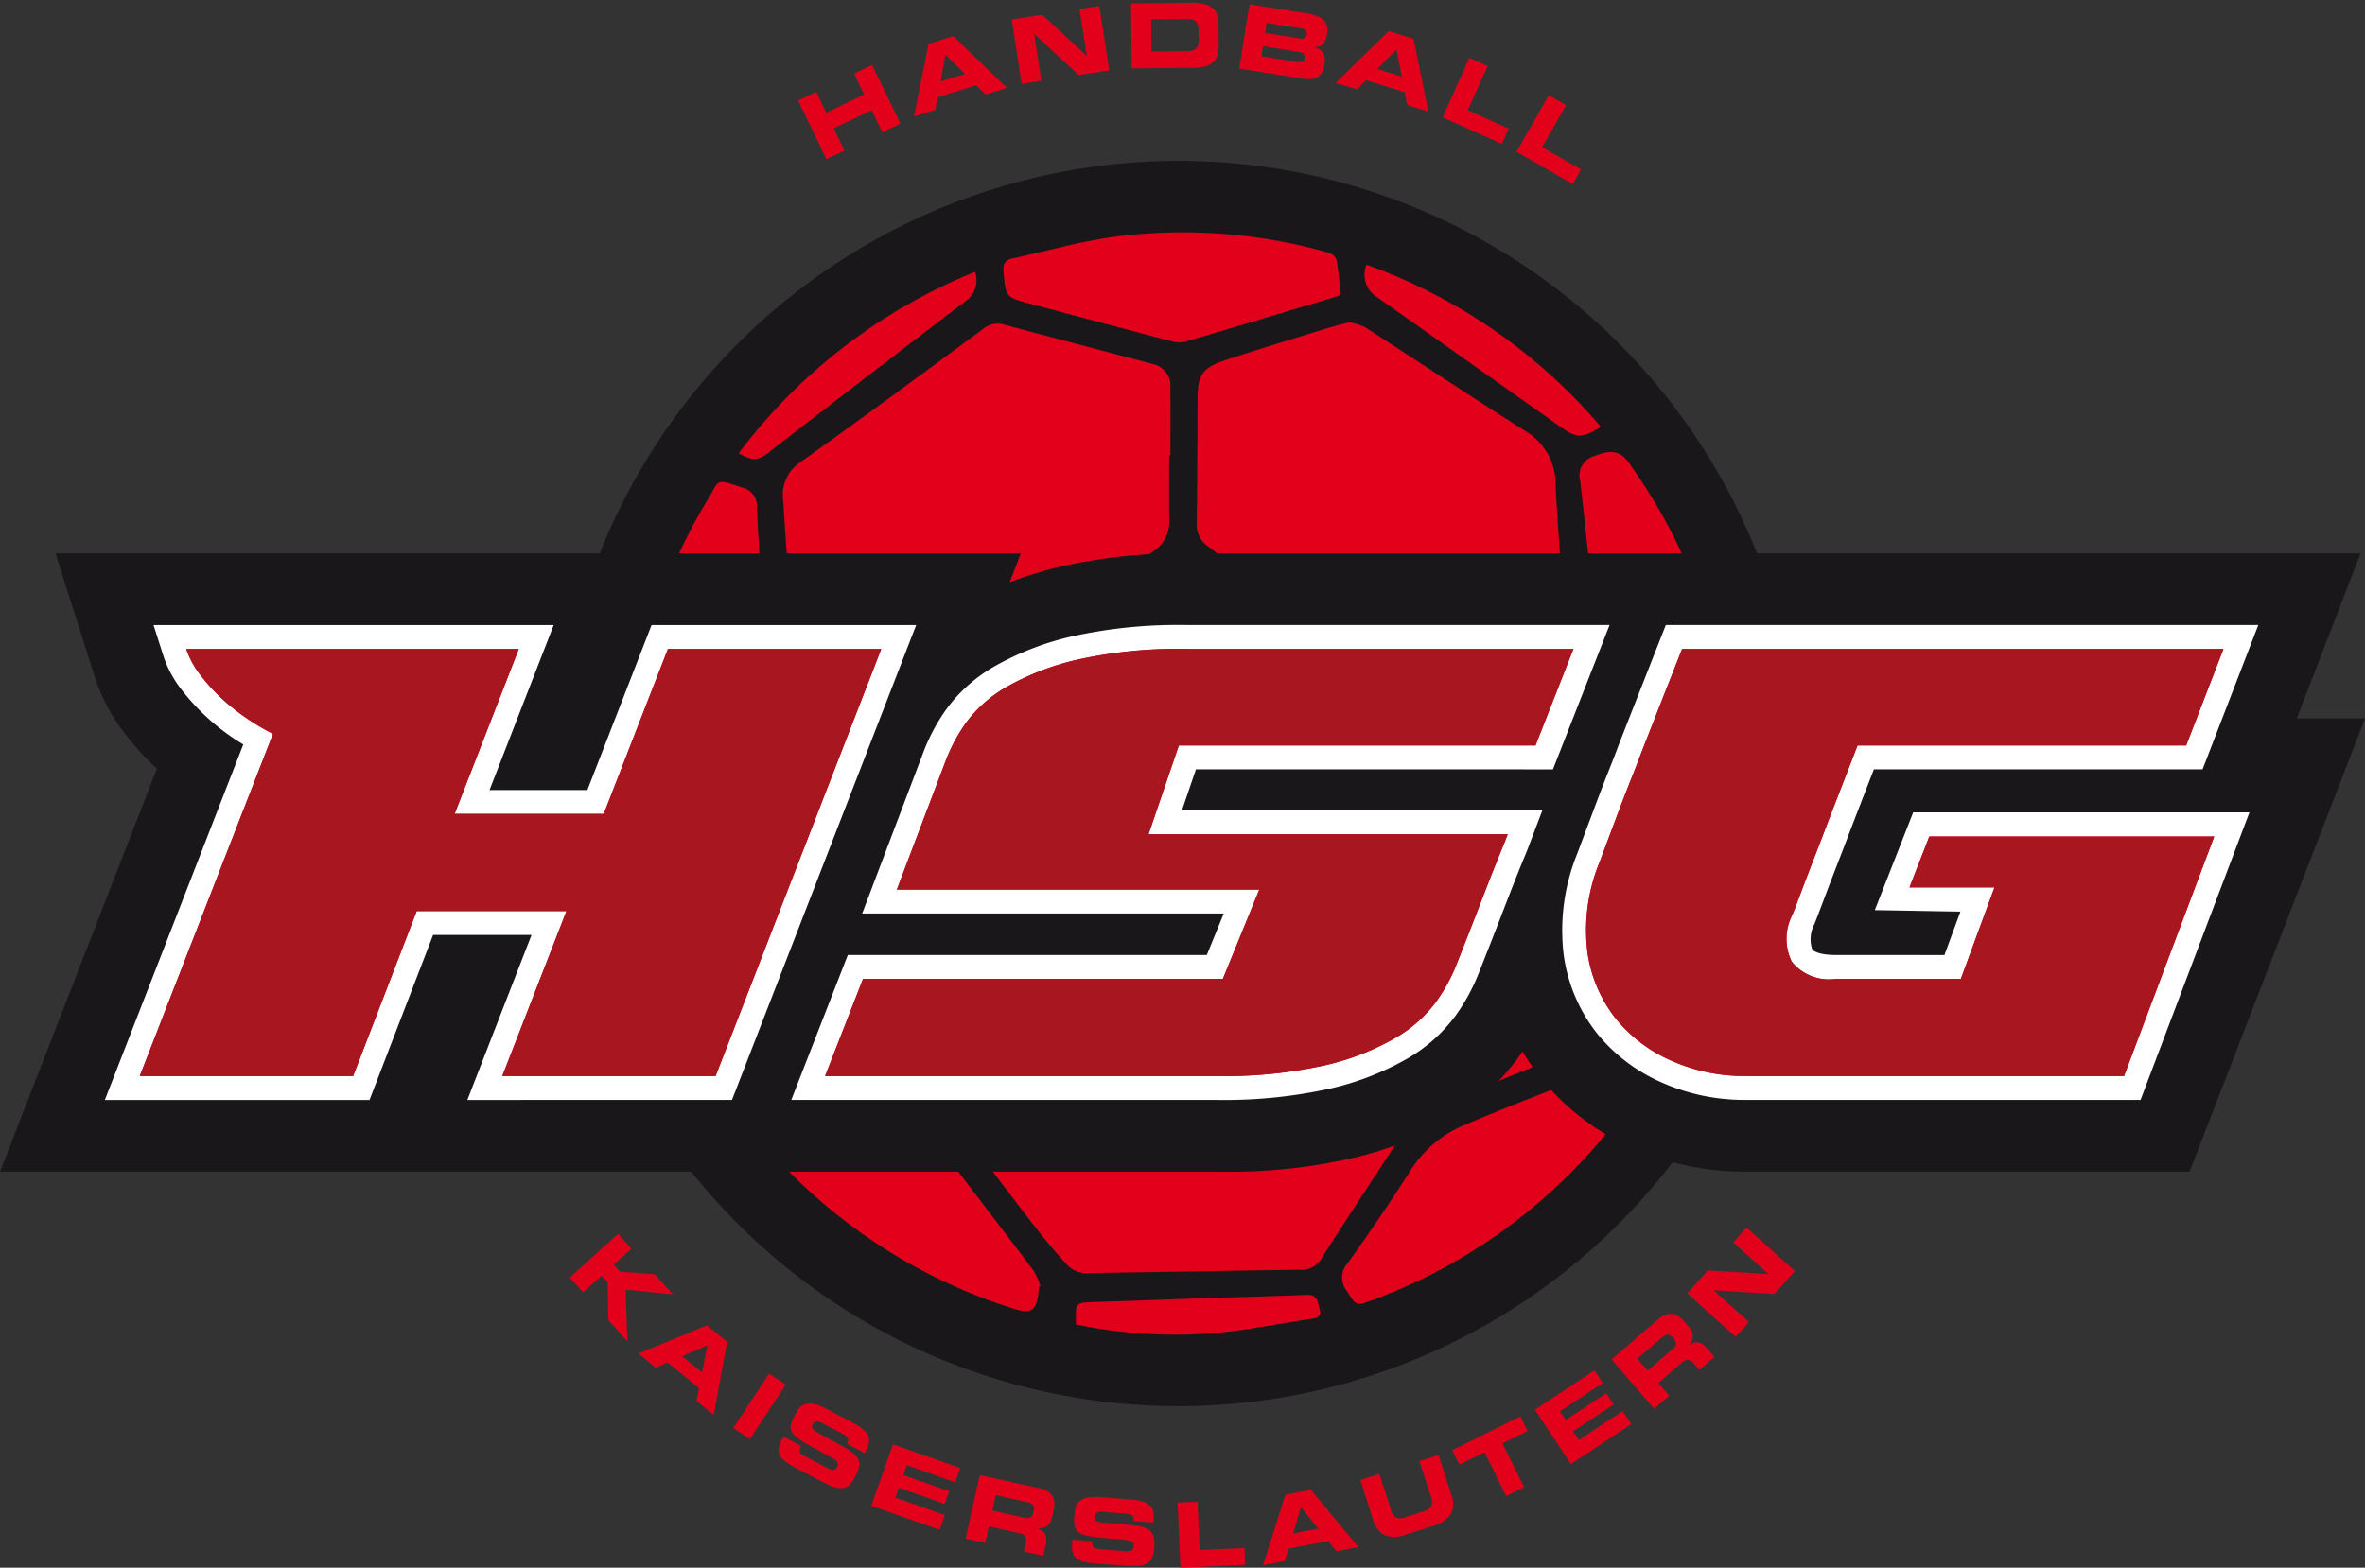 <svg id="b752c4ef-7b28-4468-b70c-bdb1ed0b3270" data-name="Ebene 1" xmlns="http://www.w3.org/2000/svg" xmlns:xlink="http://www.w3.org/1999/xlink" viewBox="0 0 105.571 70"><rect x="0" y="0" width="105.571" height="70" fill="#333333" stroke="none"/><defs><linearGradient id="a3772b6f-d8c8-4415-b5bb-3013dbdccf78" x1="145.743" y1="576.252" x2="146.199" y2="576.252" gradientTransform="matrix(0, -28.759, -28.759, 0, 16993.202, 4502.481)" gradientUnits="userSpaceOnUse"><stop offset="0" stop-color="#fff"/><stop offset="1"/></linearGradient><clipPath id="b7d5a715-caf2-4368-b573-01bc9b25f67e" transform="translate(-368.087 -263)"><rect x="368.087" y="263" width="105.571" height="70" style="fill:none"/></clipPath><filter id="e70f56c4-7fe4-448d-9f08-dc16e48db0d2" x="368.087" y="263" width="105.571" height="70" filterUnits="userSpaceOnUse" color-interpolation-filters="sRGB"><feFlood flood-color="#fff" result="bg"/><feBlend in="SourceGraphic" in2="bg"/></filter><mask id="a401b389-f967-49bf-b665-47901dd5e49f" x="0" y="0" width="105.571" height="70" maskUnits="userSpaceOnUse"><g style="filter:url(#e70f56c4-7fe4-448d-9f08-dc16e48db0d2)"><g transform="translate(-368.087 -263)"><rect x="368.087" y="263" width="105.571" height="70" style="fill:url(#a3772b6f-d8c8-4415-b5bb-3013dbdccf78)"/></g></g></mask><clipPath id="a1c6dece-8383-4cca-8e51-c873f219ab8d" transform="translate(-368.087 -263)"><rect x="370.229" y="288.334" width="101.208" height="23.171" style="fill:none"/></clipPath></defs><title>HSG</title><g style="clip-path:url(#b7d5a715-caf2-4368-b573-01bc9b25f67e)"><path d="M420.738,270.181A27.804,27.804,0,1,1,392.88,297.985a27.831,27.831,0,0,1,27.858-27.803" transform="translate(-368.087 -263)" style="fill:#1a171b"/><path d="M441.198,309.096a1.792,1.792,0,0,0,.418,2.003,23.637,23.637,0,0,0,3.693-12.725c-.165.27-.329.541-.496.809a20.348,20.348,0,0,0-1.817,4.612c-.58,1.774-1.138,3.557-1.797,5.301m-28.947-14.547a1.291,1.291,0,0,0-.365,1.558c.978,2.808,1.886,5.641,2.822,8.465a1.33,1.33,0,0,0,1.464,1.042q2.364.001,4.729,0V305.603h4.469a1.419,1.419,0,0,0,1.572-1.19c.685-2.105,1.384-4.206,2.058-6.314.273-.856.479-1.733.744-2.591a.525.525,0,0,0-.211-.66q-2.173-1.69-4.333-3.397c-1.225-.963-2.455-1.921-3.667-2.899a.798.798,0,0,0-1.142-.03c-2.585,1.921-5.19,3.815-7.787,5.72a4.117,4.117,0,0,0-.351.306m1.555,11.239q-1.452-4.439-2.941-8.867a2.781,2.781,0,0,0-2.126-1.984c-1.633-.38-3.242-.863-4.855-1.328a.982.982,0,0,0-.973.138,6.213,6.213,0,0,0-1.238,1.162c-1.047,1.569-2.024,3.184-3.02,4.786a2.535,2.535,0,0,0-.177.456,8.346,8.346,0,0,0,.208.837c1,2.784,2.026,5.559,2.998,8.353a1.53,1.53,0,0,0,1.086,1.061c1.957.582,3.909,1.181,5.877,1.719a1.419,1.419,0,0,0,1.6-.598q1.765-2.57,3.492-5.165a.745.745,0,0,0,.068-.569m17.031-9.341c-.952,2.892-1.905,5.784-2.834,8.684a1.539,1.539,0,0,0-.001.896,4.286,4.286,0,0,0,.6,1.198c.995,1.352,2.019,2.686,3.049,4.014a1.678,1.678,0,0,0,2.127.518c1.888-.778,3.786-1.528,5.669-2.316a1.069,1.069,0,0,0,.544-.535c.896-2.399,1.763-4.809,2.636-7.216.059-.16.095-.327.169-.586a13.573,13.573,0,0,0-.706-1.93c-.964-1.799-1.994-3.563-3.002-5.339a.651.651,0,0,0-.874-.312q-3.15.97-6.316,1.885a1.494,1.494,0,0,0-1.061,1.039m-2.588,22.951a.945.945,0,0,0-.052,1.231c.434.681.404.702,1.165.416a24.382,24.382,0,0,0,10.762-7.857,4.027,4.027,0,0,0,.377-.753c-.028-.014-.056-.028-.084-.041,0-.018.001-.035-0-.052-.077-1.493-.325-1.696-1.696-1.189q-2.65.979-5.255,2.077a5.211,5.211,0,0,0-2.422,2.042c-.892,1.4-1.829,2.775-2.795,4.126m-12.134,2.74a21.737,21.737,0,0,0,6.109.395c1.459-.127,2.903-.419,4.353-.639.245-.037.524-.075.419-.43-.087-.294-.082-.669-.575-.646-1.365.06-2.732.088-4.098.134-1.781.06-3.561.13-5.342.183-.894.028-.894.015-.866,1.004m-1.915-4.473c.487.629.994,1.245,1.536,1.826a1.143,1.143,0,0,0,.746.352c3.221-.034,6.442-.112,9.662-.146a.997.997,0,0,0,.944-.54c1.194-1.865,2.417-3.713,3.629-5.567a1.187,1.187,0,0,0-.028-1.568c-1.204-1.585-2.42-3.162-3.621-4.75a.888.888,0,0,0-.778-.407c-1.696.012-3.392.005-5.089.005l-0-.044c-1.454,0-2.914.075-4.363-.022a3.262,3.262,0,0,0-2.955,1.602c-.952,1.295-1.76,2.694-2.676,4.017a1.074,1.074,0,0,0,.093,1.441c.97,1.263,1.921,2.541,2.898,3.799m-11.84-5.683c-1.17,1.403-.921,1.281.016,2.333a24.365,24.365,0,0,0,11.008,7.136c.706.224.958.06,1.055-.682.014-.102.014-.207.02-.31.023-.011.046-.02.068-.031a3.155,3.155,0,0,0-.298-.683c-1.269-1.687-2.555-3.36-3.834-5.04a3.745,3.745,0,0,0-1.93-1.336c-1.802-.548-3.614-1.061-5.414-1.615a.551.551,0,0,0-.691.228m-6.162-12.673a24.508,24.508,0,0,0,4.206,12.499.874.874,0,0,0,.347-1.197q-1.803-5.058-3.528-10.141a1.732,1.732,0,0,0-1.025-1.161m5.019-14.539c-1.245-.418-1.004-.341-1.531.528a24.368,24.368,0,0,0-3.517,11.708,1.422,1.422,0,0,0,1.232,1.438.732.732,0,0,0,.55-.275c1.362-1.964,2.716-3.933,4.03-5.928a2.324,2.324,0,0,0,.232-1.094,9.598,9.598,0,0,0-.064-1.191l-.01 0c-.091-1.418-.203-2.834-.264-4.253a.86.86,0,0,0-.658-.933m10.396-9.63a24.846,24.846,0,0,0-10.549,8.095c.445.269.799.383,1.231.048q4.431-3.438,8.892-6.835a1.134,1.134,0,0,0,.425-1.307m1.302,2.355a1.005,1.005,0,0,0-.949.198c-2.717,2.006-5.434,4.012-8.186,5.97a1.743,1.743,0,0,0-.729,1.704c.112,1.884.264,3.765.386,5.648a1.436,1.436,0,0,0,1.136,1.518c1.878.542,3.766,1.051,5.658,1.541a.96.96,0,0,0,.702-.167c2.89-2.091,5.765-4.204,8.651-6.301a1.558,1.558,0,0,0,.697-1.364c-.01-.97-.003-1.941-.003-2.911h.057c0-1.005.004-2.01-.002-3.014a.993.993,0,0,0-.799-1.066c-2.206-.586-4.415-1.162-6.619-1.756m14.889-1.272a.687.687,0,0,0,.139-.084c-.061-.517-.104-1.033-.196-1.54a.52.52,0,0,0-.328-.309,23.806,23.806,0,0,0-9.612-.715c-1.517.209-3.003.643-4.506.958-.377.079-.447.277-.415.625.103,1.114.093,1.114,1.189,1.405,2.121.564,4.241,1.131,6.364,1.687a1.11,1.11,0,0,0,.559.005c2.271-.668,4.538-1.351,6.805-2.031m8.469,6.081c-2.442-1.544-4.847-3.146-7.277-4.711a2.549,2.549,0,0,0-.694-.199c-.341.093-.677.171-1.004.273-1.536.476-3.076.938-4.601,1.446-.939.313-1.145.669-1.15,1.658-.008,1.87-.013,3.742-.039,5.612a1.149,1.149,0,0,0,.504,1.007q4.082,3.17,8.134,6.378a1.722,1.722,0,0,0,1.593.383c1.884-.519,3.76-1.066,5.621-1.658a.951.951,0,0,0,.646-1.062c-.178-2.242-.348-4.486-.481-6.731a2.728,2.728,0,0,0-1.254-2.396m3.278-.247a24.653,24.653,0,0,0-10.464-7.24,1.197,1.197,0,0,0,.532,1.491q4.052,2.857,8.096,5.726c.756.536.967.548,1.835.024m5.693,13.91a5.43,5.43,0,0,0-.14-1.844,24.414,24.414,0,0,0-4.329-10.498c-.351-.489-.78-.564-1.502-.268a.909.909,0,0,0-.639,1.131c.228,2.045.438,4.093.673,6.138a6.723,6.723,0,0,0,.969,2.816c1.135,1.839,2.214,3.711,3.366,5.653a8.465,8.465,0,0,0,1.601-3.129" transform="translate(-368.087 -263)" style="fill:#e2001a"/><path d="M470.614,295.077l2.845-7.368h-52.194a24.634,24.634,0,0,0-5.899.604,19.452,19.452,0,0,0-2.208.681l.497-1.284H370.564l1.77,5.561a8.221,8.221,0,0,0,1.361,2.529,12.085,12.085,0,0,0,1.397,1.521l-7.005,17.997h54.46a24.638,24.638,0,0,0,5.899-.603,15.393,15.393,0,0,0,4.324-1.709,10.191,10.191,0,0,0,3.105-2.802c.06-.085.119-.171.176-.257a9.854,9.854,0,0,0,.849,1.226,10.849,10.849,0,0,0,4.128,3.117,12.286,12.286,0,0,0,4.958,1.027h19.842l7.832-20.239Z" transform="translate(-368.087 -263)" style="fill:#1a171b"/><path d="M400.762,312.115l8.222-21.206H397.172l-2.865,7.368H389.939l2.865-7.368H374.941l.443,1.391a5.006,5.006,0,0,0,.845,1.544,9.958,9.958,0,0,0,2.718,2.397l-6.18,15.875h11.815l2.838-7.368h4.394l-2.865,7.368Zm36.647-14.762,2.528-6.445h-18.873a21.87,21.87,0,0,0-5.128.509,12.774,12.774,0,0,0-3.426,1.32,6.916,6.916,0,0,0-2.156,1.899,8.514,8.514,0,0,0-1.039,1.927l-2.741,7.227H422.714l-.757,1.853H405.932l-2.523,6.471H422.347a21.815,21.815,0,0,0,5.127-.509,12.485,12.485,0,0,0,3.435-1.337,7.062,7.062,0,0,0,2.147-1.908,8.725,8.725,0,0,0,1.032-1.885q.63-1.589,1.109-2.835.474-1.231.826-2.097l.175-.427c.055-.133.056-.133.191-.49l.549-1.445H420.849l.624-1.83Zm31.486-6.445H442.447l-.266.676c-.071.182-1.755,4.457-1.876,4.782q-.173.467-.413,1.065-.249.623-.582,1.51l-.82,2.186a9.08,9.08,0,0,0-.6,4.517,7.231,7.231,0,0,0,1.496,3.511,7.678,7.678,0,0,0,2.924,2.201,9.095,9.095,0,0,0,3.675.758h17.654l4.861-12.839H453.49l-1.714,4.364,3.822.067-.713,1.938-4.861-.002c-.651,0-.971-.14-1.047-.264a1.452,1.452,0,0,1,.101-1.112q.087-.208.252-.647l.38-1.006c.145-.38.303-.79.476-1.236.174-.448.344-.894.506-1.324q.485-1.261,1.044-2.702h14.671Z" transform="translate(-368.087 -263)" style="fill:#fff"/><path d="M400.031,311.049l7.395-19.073h-9.523l-2.865,7.367h-6.658l2.865-7.367H376.4a3.995,3.995,0,0,0,.682,1.228,8.619,8.619,0,0,0,1.159,1.214,10.44,10.44,0,0,0,2.033,1.351l-5.949,15.281H383.85l2.838-7.368H393.373l-2.865,7.368Zm36.6-14.762,1.692-4.311H421.064a20.693,20.693,0,0,0-4.871.477,11.692,11.692,0,0,0-3.138,1.2,5.827,5.827,0,0,0-1.828,1.597,7.405,7.405,0,0,0-.914,1.692l-2.194,5.782h16.181l-1.627,3.986H406.61l-1.692,4.339h17.428a20.703,20.703,0,0,0,4.871-.477,11.337,11.337,0,0,0,3.137-1.215,5.974,5.974,0,0,0,1.829-1.609,7.697,7.697,0,0,0,.914-1.665q.627-1.582,1.105-2.825.476-1.24.832-2.114c.273-.673.156-.365.357-.894H419.357l1.352-3.963Zm30.709-4.311H443.174s-1.75,4.443-1.869,4.761q-.177.477-.423,1.091-.245.614-.574,1.487-.327.874-.818,2.183a7.997,7.997,0,0,0-.546,3.984,6.143,6.143,0,0,0,1.269,3.001,6.593,6.593,0,0,0,2.523,1.897,8.009,8.009,0,0,0,3.248.669h16.918l4.026-10.698H454.211l-.886,2.273h3.795l-1.503,4.087h-5.593a2.134,2.134,0,0,1-1.951-.764,2.313,2.313,0,0,1,.013-2.074q.083-.191.246-.628.163-.436.382-1.009.218-.573.478-1.242.259-.667.505-1.323.6-1.555,1.31-3.384H465.675Z" transform="translate(-368.087 -263)" style="fill:#e2001a"/></g><g style="mask:url(#a401b389-f967-49bf-b665-47901dd5e49f)"><g style="clip-path:url(#a1c6dece-8383-4cca-8e51-c873f219ab8d)"><path d="M400.031,311.049l7.395-19.073h-9.523l-2.865,7.367h-6.658l2.865-7.367H376.4a3.995,3.995,0,0,0,.682,1.228,8.619,8.619,0,0,0,1.159,1.214,10.44,10.44,0,0,0,2.033,1.351l-5.949,15.281H383.85l2.838-7.368H393.373l-2.865,7.368Zm36.6-14.762,1.692-4.311H421.064a20.693,20.693,0,0,0-4.871.477,11.692,11.692,0,0,0-3.138,1.2,5.827,5.827,0,0,0-1.828,1.597,7.405,7.405,0,0,0-.914,1.692l-2.194,5.782h16.181l-1.627,3.986H406.61l-1.692,4.339h17.428a20.703,20.703,0,0,0,4.871-.477,11.337,11.337,0,0,0,3.137-1.215,5.974,5.974,0,0,0,1.829-1.609,7.697,7.697,0,0,0,.914-1.665q.627-1.582,1.105-2.825.476-1.24.832-2.114c.273-.673.156-.365.357-.894H419.357l1.352-3.963Zm30.709-4.311H443.174s-1.75,4.443-1.869,4.761q-.177.477-.423,1.091-.245.614-.574,1.487-.327.874-.818,2.183a7.997,7.997,0,0,0-.546,3.984,6.143,6.143,0,0,0,1.269,3.001,6.593,6.593,0,0,0,2.523,1.897,8.009,8.009,0,0,0,3.248.669h16.918l4.026-10.698H454.211l-.886,2.273h3.795l-1.503,4.087h-5.593a2.134,2.134,0,0,1-1.951-.764,2.313,2.313,0,0,1,.013-2.074q.083-.191.246-.628.163-.436.382-1.009.218-.573.478-1.242.259-.667.505-1.323.6-1.555,1.31-3.384H465.675Z" transform="translate(-368.087 -263)" style="fill:#a8161f"/></g></g><path d="M437.223,267.254l.774.443-1.073,1.876,1.74.995-.371.649-2.514-1.439Zm-3.546-1.67.814.366-.886,1.971,1.829.822-.306.682-2.643-1.187Zm-4.107.497,1.09.339-.229-1.215Zm.509-1.693,1.109.345.663,3.252-.947-.295-.112-.573-1.727-.537-.402.413-.951-.296Zm-5.517.081,1.559.249a.327.327,0,0,0,.198-.019.203.203,0,0,0,.095-.162.207.207,0,0,0-.039-.187.322.322,0,0,0-.182-.08l-1.56-.248Zm-.166,1.043,1.579.252a.549.549,0,0,0,.236-.005.171.171,0,0,0,.114-.155.198.198,0,0,0-.056-.206.498.498,0,0,0-.223-.083l-1.579-.252Zm-.533-2.322,2.535.404a2.51,2.51,0,0,1,.453.111.872.872,0,0,1,.307.18.541.541,0,0,1,.157.265.9.9,0,0,1,.007.365,1.178,1.178,0,0,1-.08.296.519.519,0,0,1-.119.172.372.372,0,0,1-.152.085,1.215,1.215,0,0,1-.179.037l-.002.012a.57.57,0,0,1,.377.264.834.834,0,0,1,.042.506.979.979,0,0,1-.127.377.556.556,0,0,1-.22.203.699.699,0,0,1-.295.068,1.912,1.912,0,0,1-.357-.026l-2.804-.446Zm-4.377,2.111,1.582-.014a1.059,1.059,0,0,0,.245-.027.323.323,0,0,0,.253-.243.928.928,0,0,0,.028-.257l-.004-.393a.915.915,0,0,0-.032-.256.349.349,0,0,0-.094-.158.355.355,0,0,0-.163-.081,1.062,1.062,0,0,0-.245-.022l-1.583.015Zm-.911-2.153,2.692-.024a2.416,2.416,0,0,1,.565.051.887.887,0,0,1,.376.176.685.685,0,0,1,.207.313,1.5,1.5,0,0,1,.067.461l.008.884a1.516,1.516,0,0,1-.058.462.683.683,0,0,1-.202.317.885.885,0,0,1-.372.182,2.42,2.42,0,0,1-.564.061l-2.691.024Zm-5.326.722,1.366-.211,1.978,1.832.008-.001-.323-2.088.881-.136.445,2.874-1.366.212-1.978-1.833-.008.001.323,2.088-.881.136Zm-3.175,2.772,1.09-.337-.875-.873Zm-.538-1.684,1.109-.343,2.387,2.307-.948.293-.417-.409-1.727.534-.098.568-.952.294Zm-5.819,2.532.803-.387.45.934,1.693-.816-.45-.934.804-.387,1.262,2.62-.803.387-.478-.992-1.694.816.478.992-.804.387Z" transform="translate(-368.087 -263)" style="fill:#e2001a"/><path d="M443.404,320.749l.925-1.026,2.691.171.005-.006-1.569-1.415.597-.662,2.159,1.947-.925,1.026-2.691-.17-.006.005,1.57,1.415-.598.662ZM440.027,323.699l2.04-1.755a1.232,1.232,0,0,1,.364-.23.641.641,0,0,1,.317-.043.65.65,0,0,1,.282.116,1.443,1.443,0,0,1,.262.243l.12.141a1.556,1.556,0,0,1,.156.211.575.575,0,0,1,.077.204.483.483,0,0,1-.017.214.817.817,0,0,1-.126.237l.005.007a1.163,1.163,0,0,1,.179-.083.413.413,0,0,1,.187-.02.525.525,0,0,1,.201.074.939.939,0,0,1,.221.199l.322.374-.675.582-.229-.265a.488.488,0,0,0-.266-.189.379.379,0,0,0-.276.121l-1.063.914.493.573-.676.582Zm1.609.502,1.117-.962a.353.353,0,0,0,.145-.222.314.314,0,0,0-.094-.223l-.063-.074c-.084-.097-.163-.139-.237-.124a.656.656,0,0,0-.272.161l-1.056.91Zm-5.03,1.745,2.653-1.755.373.563-1.91,1.264.257.389,1.809-1.197.332.502-1.809,1.197.257.389,1.953-1.292.385.583-2.697,1.784Zm-3.694,1.806,3.047-1.505.32.648-1.124.555.968,1.96-.8.395-.968-1.959-1.123.555Zm-4.099,1.334.849-.272.512,1.599a.563.563,0,0,0,.229.342.518.518,0,0,0,.403-.004l.842-.269a.516.516,0,0,0,.331-.231.566.566,0,0,0-.014-.411l-.513-1.599.849-.273.572,1.783a1.042,1.042,0,0,1-.027.857,1.324,1.324,0,0,1-.783.525l-1.216.39a1.32,1.32,0,0,1-.943.028,1.038,1.038,0,0,1-.52-.681Zm-2.999,2.387,1.12-.213-.773-.965Zm-.347-1.733,1.14-.217,2.115,2.557-.975.186-.368-.453-1.777.339-.16.554-.978.187Zm-4.813.355.891-.04.095,2.159,2.002-.087.033.746L420.782,333Zm-4.693,1.656.889.067a.54.54,0,0,0,.01.184.203.203,0,0,0,.064.106.255.255,0,0,0,.117.052c.048.009.104.015.168.02l1.089.083c.048.004.095.004.141.004a.351.351,0,0,0,.125-.023.21.21,0,0,0,.092-.068.236.236,0,0,0,.042-.13.271.271,0,0,0-.023-.151.258.258,0,0,0-.154-.092,2.049,2.049,0,0,0-.374-.063c-.166-.016-.393-.036-.678-.057a6.848,6.848,0,0,1-.794-.096,1.125,1.125,0,0,1-.441-.166.434.434,0,0,1-.179-.281,1.836,1.836,0,0,1-.011-.443,2.657,2.657,0,0,1,.052-.365.538.538,0,0,1,.16-.284.777.777,0,0,1,.365-.17,2.341,2.341,0,0,1,.662-.022l1.242.093a2.331,2.331,0,0,1,.602.108.748.748,0,0,1,.323.201.532.532,0,0,1,.126.282,1.736,1.736,0,0,1,.006.351l-.007.092-.889-.067a.781.781,0,0,0,0-.137.154.154,0,0,0-.045-.096.29.29,0,0,0-.126-.065,1.34,1.34,0,0,0-.239-.036l-.986-.075a.489.489,0,0,0-.248.036.185.185,0,0,0-.105.164.276.276,0,0,0,.021.15.212.212,0,0,0,.136.087,1.79,1.79,0,0,0,.318.052c.14.013.329.028.566.047q.517.039.847.087a1.385,1.385,0,0,1,.512.16.525.525,0,0,1,.239.301,1.407,1.407,0,0,1,.034.505,1.509,1.509,0,0,1-.096.467.506.506,0,0,1-.241.26,1.089,1.089,0,0,1-.45.097,6.516,6.516,0,0,1-.728-.023l-1.078-.081a3.311,3.311,0,0,1-.516-.074.907.907,0,0,1-.341-.147.505.505,0,0,1-.182-.253,1.014,1.014,0,0,1-.035-.394Zm-4.138-2.889,2.627.583a1.252,1.252,0,0,1,.402.153.609.609,0,0,1,.299.524,1.44,1.44,0,0,1-.038.356l-.04.181a1.564,1.564,0,0,1-.076.25.584.584,0,0,1-.117.184.465.465,0,0,1-.182.114.825.825,0,0,1-.266.042l-.002.008a1.121,1.121,0,0,1,.172.094.411.411,0,0,1,.128.137.513.513,0,0,1,.062.205.957.957,0,0,1-.027.296l-.107.483-.871-.194.076-.341a.486.486,0,0,0-.008-.327.375.375,0,0,0-.261-.149l-1.368-.304-.164.737-.87-.193Zm.56,1.589,1.439.32a.352.352,0,0,0,.265-.018.31.31,0,0,0,.123-.209l.021-.094a.265.265,0,0,0-.042-.265.661.661,0,0,0-.292-.122l-1.361-.302Zm-4.435-2.96,3,1.057-.224.637-2.16-.761-.155.439,2.046.721-.2.568-2.046-.721-.155.44,2.209.778-.232.659-3.05-1.074Zm-4.885-.344.789.416a.549.549,0,0,0-.064.172.205.205,0,0,0,.017.123.257.257,0,0,0,.087.093,1.595,1.595,0,0,0,.146.086l.967.509a1.364,1.364,0,0,0,.127.06.335.335,0,0,0,.123.028.208.208,0,0,0,.111-.026.239.239,0,0,0,.09-.101.274.274,0,0,0,.039-.148.257.257,0,0,0-.105-.147,2.146,2.146,0,0,0-.318-.205q-.219-.123-.6-.323a7.011,7.011,0,0,1-.691-.405,1.126,1.126,0,0,1-.338-.328.432.432,0,0,1-.051-.329,1.807,1.807,0,0,1,.166-.41,2.646,2.646,0,0,1,.193-.314.538.538,0,0,1,.26-.197.778.778,0,0,1,.402-.011,2.345,2.345,0,0,1,.617.244l1.102.58a2.386,2.386,0,0,1,.509.339.761.761,0,0,1,.216.314.527.527,0,0,1,.003.309,1.721,1.721,0,0,1-.134.324l-.043.082-.789-.415a.763.763,0,0,0,.054-.126.151.151,0,0,0-.003-.106.295.295,0,0,0-.09-.108,1.279,1.279,0,0,0-.205-.129l-.874-.46a.484.484,0,0,0-.242-.067.185.185,0,0,0-.161.108.285.285,0,0,0-.041.146.214.214,0,0,0,.09.134,1.727,1.727,0,0,0,.271.174q.184.103.501.269c.306.162.553.301.742.419a1.4,1.4,0,0,1,.406.349.526.526,0,0,1,.1.371,1.415,1.415,0,0,1-.17.478,1.529,1.529,0,0,1-.273.389.511.511,0,0,1-.325.142,1.087,1.087,0,0,1-.451-.091,6.55,6.55,0,0,1-.658-.31l-.956-.503a3.462,3.462,0,0,1-.444-.273.923.923,0,0,1-.255-.27.509.509,0,0,1-.066-.305,1.006,1.006,0,0,1,.125-.374Zm-.641-2.811.744.492-1.602,2.427-.744-.492Zm-3.881-.776.885.72.241-1.213Zm1.103-1.381.9.733-.596,3.265-.769-.627.11-.574-1.402-1.141-.527.234-.773-.63Zm-3.968-4.086.599.662-.792.717.28.31,1.547.116.814.899-2.111-.212.08,2.302-.847-.934-.036-1.703-.264-.292-.828.75-.599-.662Z" transform="translate(-368.087 -263)" style="fill:#e2001a"/><rect width="105.571" height="70" style="fill:none"/></svg>